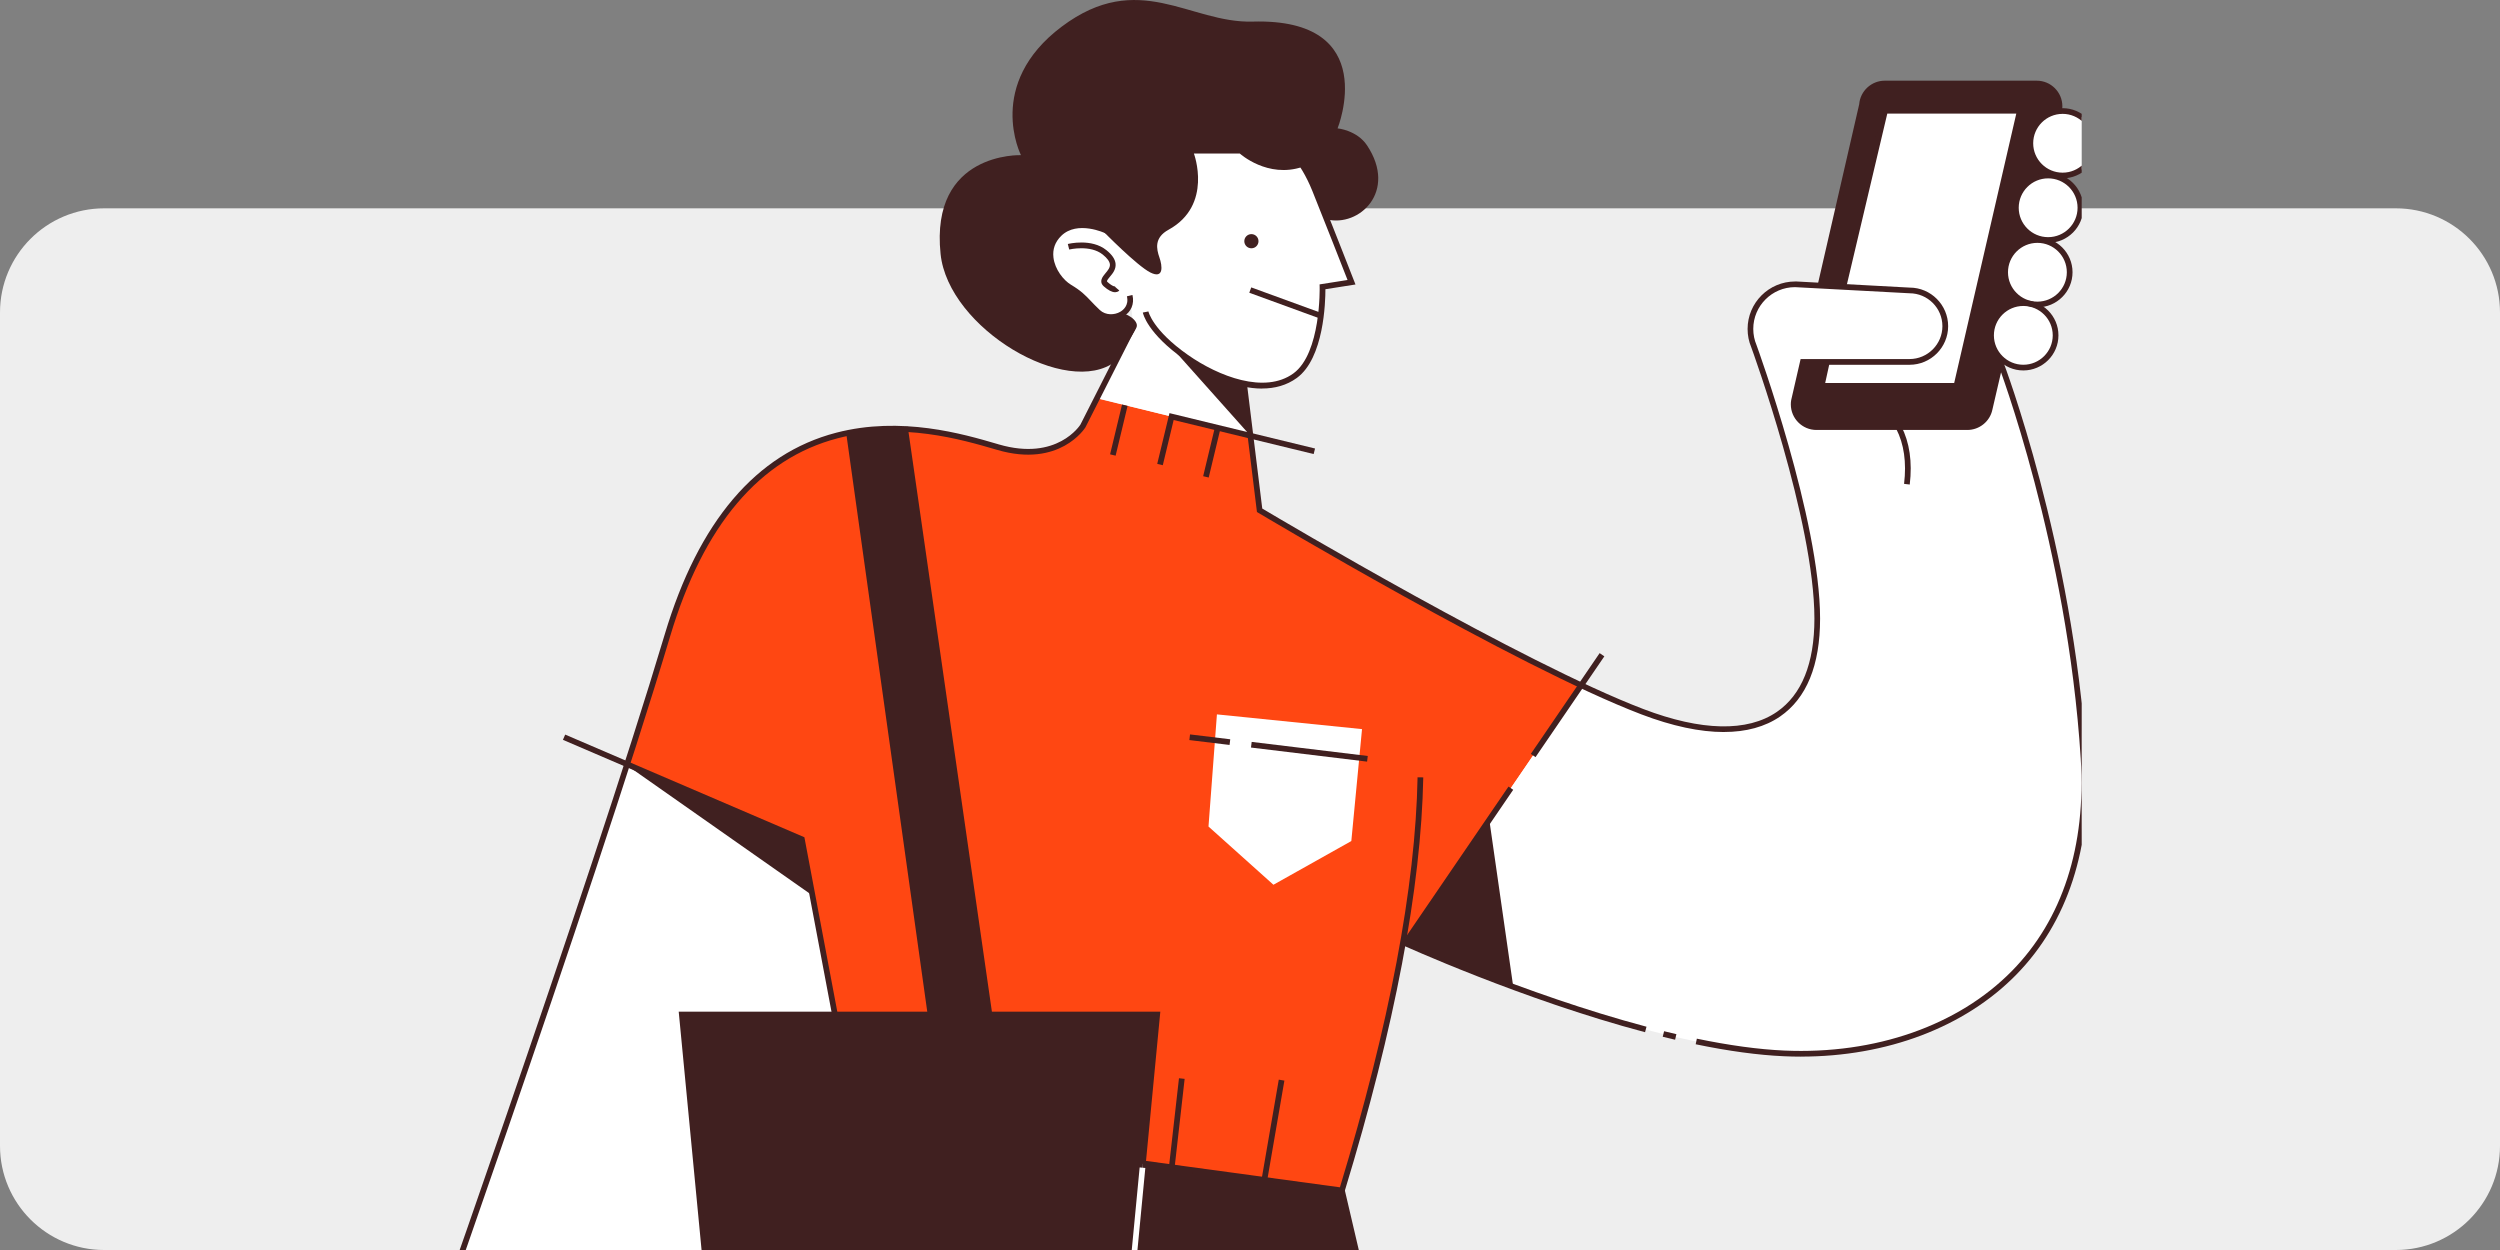 <svg width="384" height="192" viewBox="0 0 384 192" fill="none" xmlns="http://www.w3.org/2000/svg">
<rect x="0" y="0" width="384" height="192" fill="#808080" stroke="none"/>
<path d="M0 48C0 39.163 7.163 32 16 32H368C376.837 32 384 39.163 384 48V176C384 184.837 376.837 192 368 192H16C7.163 192 0 184.837 0 176V48Z" fill="#EEEEEE"/>
<g clip-path="url(#clip0_3336_6791)">
<g clip-path="url(#clip1_3336_6791)">
<path d="M215.395 145.456L242.854 105.244L242.819 105.229C222.303 95.606 193.48 78.37 193.48 78.37L192.072 66.927L179.957 63.983L168.49 61.193L166.335 65.445C166.335 65.445 162.697 71.427 153.3 68.677C143.599 65.838 114.687 56.926 102.533 97.566C100.771 103.449 98.66 110.182 96.336 117.393L123.168 128.911L128.25 155.83H177.743L175.553 178.696L206.122 182.858C210.219 169.416 213.364 156.879 215.415 145.371L215.4 145.456H215.395Z" fill="#FF4712"/>
<path d="M151.98 155.83L139.039 65.897C136.093 65.788 133.206 65.903 130.409 66.464L142.936 155.83H104.727L108.365 193.789C108.365 196.822 110.824 199.279 113.86 199.279H168.609C171.645 199.279 174.103 196.822 174.103 193.789L177.742 155.83H151.985H151.98Z" fill="#402020"/>
<path d="M78.806 225.532L59.788 232.892L59.733 232.906C57.359 233.707 55.712 236.089 56.041 238.8C56.344 241.296 58.395 243.305 60.903 243.569C61.466 243.628 62.018 243.599 62.541 243.499L62.745 243.454C62.745 243.454 96.973 230.072 98.546 229.5C105.927 226.824 109.455 224.343 112.268 214.158L116.155 199.274H113.865C110.829 199.274 108.37 196.817 108.37 193.784L104.732 155.825H128.244L123.163 128.906L96.331 117.388C82.624 160.032 61.486 219.226 61.486 219.226L31.045 229.629H31.025C28.82 230.345 27.223 232.414 27.223 234.861C27.223 237.894 29.681 240.351 32.718 240.351C33.265 240.351 33.792 240.272 34.29 240.122L58.31 233.638" fill="white"/>
<path d="M134.867 199.279C136.281 234.065 120.832 264.928 99.066 290.723L124.793 322.237C144.01 308.631 160.4 293.165 171.33 271.97L192.289 313.663L232.405 295.268L206.12 182.858L175.551 178.696L174.102 193.784C174.102 196.817 171.643 199.274 168.607 199.274H134.867" fill="#402020"/>
<path d="M307.284 55.608L305.607 62.829C305.273 64.41 303.87 65.599 302.187 65.599H279.014C277.083 65.599 275.52 64.038 275.52 62.108C275.52 61.919 275.535 61.74 275.564 61.561L275.574 61.511L276.938 55.583H293.313C296.349 55.583 298.808 53.127 298.808 50.093C298.808 47.06 296.349 44.603 293.313 44.603L275.973 43.673H275.739C271.951 43.668 268.88 46.736 268.88 50.521C268.88 51.466 269.069 52.366 269.418 53.186C269.418 53.186 279.143 79.742 279.143 95.019C279.143 110.297 269.408 115.847 252.291 109.317C249.534 108.263 246.378 106.89 242.989 105.304L242.86 105.244L215.809 144.859C215.809 144.859 250.524 160.758 274.046 161.802C297.569 162.847 322.136 149.529 320.045 116.498C317.955 83.467 307.279 55.673 307.279 55.673L307.294 55.608H307.284Z" fill="white"/>
<path d="M316.821 26.959C319.558 26.959 321.778 24.741 321.778 22.006C321.778 19.27 319.558 17.052 316.821 17.052C314.083 17.052 311.863 19.27 311.863 22.006C311.863 24.741 314.083 26.959 316.821 26.959Z" fill="white"/>
<path d="M314.594 36.865C317.332 36.865 319.551 34.647 319.551 31.912C319.551 29.176 317.332 26.959 314.594 26.959C311.856 26.959 309.637 29.176 309.637 31.912C309.637 34.647 311.856 36.865 314.594 36.865Z" fill="white"/>
<path d="M312.946 46.771C315.683 46.771 317.903 44.554 317.903 41.818C317.903 39.083 315.683 36.865 312.946 36.865C310.208 36.865 307.988 39.083 307.988 41.818C307.988 44.554 310.208 46.771 312.946 46.771Z" fill="white"/>
<path d="M310.781 56.464C313.519 56.464 315.739 54.246 315.739 51.511C315.739 48.775 313.519 46.557 310.781 46.557C308.044 46.557 305.824 48.775 305.824 51.511C305.824 54.246 308.044 56.464 310.781 56.464Z" fill="white"/>
<path d="M307.354 55.086C306.413 54.186 305.826 52.918 305.826 51.511C305.826 48.775 308.045 46.557 310.783 46.557C311.086 46.557 311.385 46.582 311.674 46.637L311.694 46.612C309.563 46.06 307.991 44.121 307.991 41.818C307.991 39.083 310.21 36.865 312.948 36.865C313.152 36.865 313.351 36.875 313.55 36.9L313.63 36.77C311.355 36.323 309.638 34.319 309.638 31.912C309.638 29.177 311.858 26.959 314.595 26.959L315.008 26.616C313.167 25.895 311.868 24.099 311.868 22.006C311.868 19.469 313.774 17.381 316.233 17.087L316.342 16.62C316.352 16.52 316.357 16.421 316.357 16.321C316.357 14.392 314.794 12.83 312.863 12.83H289.51C287.659 12.83 286.146 14.268 286.021 16.083L279.631 43.872L293.313 44.608C296.349 44.608 298.808 47.065 298.808 50.098C298.808 53.132 296.349 55.588 293.313 55.588H276.938L275.574 61.516L275.564 61.566C275.534 61.745 275.52 61.929 275.52 62.113C275.52 64.043 277.082 65.604 279.014 65.604H302.187C303.869 65.604 305.273 64.415 305.607 62.834L307.393 55.131" fill="#402020"/>
<path d="M283.161 43.962L289.537 17.008H310.242L300.502 59.264H279.797L280.608 55.578H280.728H293.3C296.336 55.578 298.795 53.122 298.795 50.088C298.795 47.055 296.336 44.598 293.3 44.598L283.341 44.061L283.161 43.952V43.962Z" fill="white"/>
<path d="M191.127 59.234L192.073 66.932L179.958 63.988L168.511 61.153L174.115 50.098L173.518 45.428C174.2 48.293 170.487 49.705 168.625 47.95C166.764 46.194 166.48 45.444 164.29 44.136C162.1 42.828 159.806 38.775 162.702 35.925C165.425 33.25 169.969 35.443 169.969 35.443L172.791 35.298C172.791 35.298 173.378 23.264 183.258 20.171C191.734 17.52 197.443 22.354 197.443 22.354C197.443 22.354 199.957 24.139 201.987 29.172C204.018 34.204 207.592 43.36 207.592 43.36L203.137 44.061C203.137 44.061 203.411 54.44 198.936 57.707C196.687 59.353 193.83 59.522 190.948 58.895L191.132 59.234H191.127Z" fill="white"/>
<path d="M228.751 125.892L232.439 151.598L215.801 144.864L228.751 125.892Z" fill="#402020"/>
<path d="M178.961 52.237L192.066 66.932L191.274 58.97C186.815 58.393 182.828 55.584 178.961 52.242V52.237Z" fill="#402020"/>
<path d="M96.336 117.577L124.795 137.549L123.168 128.911L96.336 117.577Z" fill="#402020"/>
<path d="M142.418 152.09L150.939 147.54L151.934 155.83H142.941L142.418 152.09Z" fill="#402020"/>
<path d="M193.844 59.686C189.877 59.686 185.457 57.687 181.968 55.24C176.195 51.197 175.557 48.134 175.538 48.005L176.399 47.84L175.966 47.92L176.394 47.836C176.399 47.865 177.041 50.72 182.471 54.519C187.199 57.831 194.282 60.556 198.676 57.349C202.917 54.251 202.703 44.17 202.698 44.066L202.688 43.683L206.983 43.007C206.202 41.013 203.31 33.628 201.578 29.331C199.627 24.497 197.208 22.722 197.183 22.702C197.099 22.632 191.519 18.037 183.387 20.578C173.92 23.537 173.233 35.189 173.228 35.308L173.208 35.701L169.878 35.875L169.779 35.826C169.734 35.806 165.479 33.802 163.01 36.224C162.059 37.158 161.656 38.277 161.811 39.56C162.029 41.376 163.338 43.041 164.518 43.748C166.076 44.678 166.698 45.334 167.559 46.239C167.932 46.632 168.355 47.08 168.928 47.617C169.834 48.467 171.197 48.402 172.073 47.89C172.492 47.647 173.432 46.93 173.094 45.513L173.945 45.309C174.273 46.692 173.736 47.94 172.511 48.646C171.158 49.427 169.396 49.263 168.326 48.248C167.738 47.691 167.305 47.239 166.922 46.836C166.081 45.951 165.523 45.364 164.065 44.494C162.741 43.703 161.198 41.853 160.939 39.66C160.755 38.118 161.258 36.716 162.398 35.597C165.1 32.941 169.321 34.657 170.058 34.985L172.387 34.866C172.601 32.727 174.099 22.563 183.128 19.738C191.733 17.047 197.487 21.802 197.726 22.006C197.805 22.06 200.339 23.9 202.394 28.998C204.405 33.976 207.964 43.096 208.004 43.191L208.203 43.698L203.584 44.424C203.584 46.383 203.36 55.011 199.199 58.05C197.631 59.194 195.795 59.676 193.849 59.676L193.844 59.686Z" fill="#402020"/>
<path d="M276.623 162.3C275.757 162.3 274.891 162.28 274.02 162.24C270.053 162.066 265.489 161.444 260.457 160.4L260.636 159.54C265.623 160.574 270.138 161.191 274.06 161.365C288.045 161.986 300.792 157.525 309.039 149.131C316.799 141.234 320.452 129.955 319.601 116.523C317.54 83.94 306.969 56.106 306.864 55.827L307.68 55.514C307.785 55.792 318.406 83.746 320.477 116.468C321.343 130.154 317.605 141.661 309.666 149.743C301.763 157.789 289.827 162.295 276.628 162.295L276.623 162.3Z" fill="#402020"/>
<path d="M257.296 159.704C256.664 159.554 256.027 159.405 255.395 159.246L255.604 158.396C256.236 158.55 256.863 158.704 257.495 158.848L257.296 159.699V159.704Z" fill="#402020"/>
<path d="M252.684 158.55C233.78 153.537 215.305 145.118 215.121 145.033L215.484 144.238C215.669 144.322 234.074 152.707 252.903 157.704L252.679 158.55H252.684Z" fill="#402020"/>
<path d="M206.43 183.34L175.492 179.128L175.612 178.258L205.813 182.371C213.408 157.376 217.425 136.191 217.738 119.392L218.614 119.407C218.296 136.365 214.229 157.754 206.54 182.982L206.43 183.34Z" fill="#402020"/>
<path d="M139.43 65.537L138.562 65.662L151.495 155.555L152.362 155.431L139.43 65.537Z" fill="#402020"/>
<path d="M168.609 199.717H136.258V198.841H168.609C171.397 198.841 173.666 196.574 173.666 193.789L175.05 179.317L175.921 179.402L174.537 193.833C174.537 197.061 171.879 199.717 168.609 199.717Z" fill="white"/>
<path d="M135.084 199.717H113.866C110.596 199.717 107.933 197.056 107.933 193.789L104.25 155.392H178.226L175.981 178.81L175.11 178.725L177.26 156.267H105.216L108.809 193.744C108.809 196.569 111.079 198.836 113.866 198.836H135.084V199.712V199.717Z" fill="#402020"/>
<path d="M130.828 66.312L129.961 66.433L142.449 155.556L143.317 155.434L130.828 66.312Z" fill="#402020"/>
<path d="M127.815 155.914L122.778 129.224L86.465 113.639L86.813 112.833L123.555 128.602L128.676 155.75L127.815 155.914Z" fill="#402020"/>
<path d="M32.722 240.794C29.452 240.794 26.789 238.133 26.789 234.866C26.789 232.285 28.442 230.017 30.895 229.226L61.147 218.888C62.749 214.382 90.387 136.629 102.104 97.441C107.29 80.1 116.144 69.677 128.423 66.469C138.407 63.859 147.983 66.668 153.125 68.175L153.413 68.26C162.382 70.885 165.916 65.276 165.951 65.221L173.72 49.899L174.501 50.297L166.717 65.649C166.662 65.738 162.78 71.915 153.169 69.105L152.881 69.021C147.819 67.539 138.397 64.774 128.647 67.325C116.687 70.453 108.036 80.672 102.945 97.7C90.93 137.887 62.192 218.579 61.898 219.39L61.828 219.589L31.189 230.062C29.069 230.743 27.665 232.678 27.665 234.876C27.665 237.661 29.935 239.928 32.722 239.928C33.215 239.928 33.702 239.859 34.17 239.72L58.2 233.23L58.429 234.075L34.409 240.56C33.872 240.719 33.299 240.804 32.722 240.804V240.794Z" fill="#402020"/>
<path d="M206.548 182.754L205.695 182.953L242.844 341.83L243.697 341.631L206.548 182.754Z" fill="#402020"/>
<path d="M196.42 165.833L193.777 181.152L194.641 181.301L197.283 165.981L196.42 165.833Z" fill="#402020"/>
<path d="M181.091 165.616L179.547 179.259L180.417 179.357L181.961 165.714L181.091 165.616Z" fill="#402020"/>
<path d="M172.346 62.136L170.508 69.786L171.36 69.991L173.198 62.341L172.346 62.136Z" fill="#402020"/>
<path d="M178.606 71.457L177.75 71.253L179.631 63.456L201.989 68.891L201.78 69.742L180.273 64.515L178.606 71.457Z" fill="#402020"/>
<path d="M186.643 65.494L184.805 73.144L185.656 73.348L187.495 65.698L186.643 65.494Z" fill="#402020"/>
<path d="M171.374 55.494C163.918 61.238 145.662 50.456 144.472 39.008C142.84 23.289 156.821 23.831 156.821 23.831C156.821 23.831 151.281 12.945 163.092 4.083C174.903 -4.779 182.757 3.591 192.398 3.317C212.291 2.745 205.453 19.718 205.453 19.718C205.453 19.718 208.419 19.992 209.977 22.329C214.68 29.41 208.782 34.926 203.79 33.697C202.78 33.449 200.914 25.338 200.077 25.626C194.697 27.451 190.442 23.587 190.442 23.587H183.384C183.384 23.587 186.355 31.519 179.487 35.289C177.257 36.512 177.625 38.228 178.088 39.55C178.551 40.873 178.775 42.902 176.69 41.853C174.609 40.799 169.478 35.552 169.478 35.552C169.478 35.552 167.97 34.553 166.352 34.602C164.735 34.652 162.37 35.179 161.594 37.596C160.817 40.013 162.047 41.992 162.734 42.733C163.421 43.474 164.376 44.22 165.436 44.892C166.496 45.563 167.596 46.746 168.029 47.368C168.462 47.99 169.587 48.885 170.642 48.716C171.693 48.547 171.275 48.666 171.996 48.243C172.718 47.821 175.052 49.243 174.559 50.302C174.072 51.356 171.374 55.494 171.374 55.494Z" fill="#402020"/>
<path d="M192.215 38.138C192.817 38.138 193.305 37.651 193.305 37.049C193.305 36.447 192.817 35.96 192.215 35.96C191.613 35.96 191.125 36.447 191.125 37.049C191.125 37.651 191.613 38.138 192.215 38.138Z" fill="#402020"/>
<path d="M171.282 44.886C170.8 44.886 170.222 44.588 169.555 43.996C168.719 43.255 169.376 42.475 169.804 41.962C170.162 41.54 170.531 41.097 170.481 40.6C170.436 40.157 170.068 39.655 169.386 39.103C167.455 37.551 164.264 38.322 164.23 38.327L164.016 37.477C164.165 37.442 167.659 36.587 169.933 38.417C170.819 39.128 171.282 39.814 171.352 40.51C171.437 41.371 170.904 42.007 170.471 42.519C169.933 43.161 169.983 43.206 170.133 43.335C170.989 44.096 171.317 44.001 171.322 44.001C171.322 44.001 171.297 44.011 171.262 44.051L171.924 44.623C171.88 44.678 171.7 44.857 171.352 44.877C171.327 44.877 171.302 44.877 171.277 44.877L171.282 44.886Z" fill="#402020"/>
<path d="M192.191 44.144L191.891 44.966L202.653 48.893L202.953 48.071L192.191 44.144Z" fill="#402020"/>
<path d="M293.337 74.426L292.466 74.322C292.859 71.03 292.456 68.19 291.262 65.878L292.043 65.48C293.312 67.951 293.75 70.96 293.337 74.426Z" fill="#402020"/>
<path d="M245.704 100.32L235.133 115.804L235.856 116.298L246.428 100.814L245.704 100.32Z" fill="#402020"/>
<path d="M231.705 120.817L215.445 144.632L216.169 145.126L232.428 121.31L231.705 120.817Z" fill="#402020"/>
<path d="M264.783 112.44C261.119 112.44 256.859 111.535 252.121 109.73C232.829 102.375 193.644 78.987 193.251 78.753L193.067 78.643L190.688 59.288L191.559 59.184L193.883 78.111C196.829 79.867 233.894 101.843 252.434 108.914C261.323 112.306 268.411 112.455 272.925 109.347C276.753 106.711 278.694 101.892 278.694 95.025C278.694 80.001 269.093 53.604 268.993 53.341C268.62 52.46 268.431 51.511 268.431 50.526C268.431 46.503 271.706 43.236 275.727 43.236H275.971L293.327 44.175C296.572 44.175 299.235 46.836 299.235 50.103C299.235 53.37 296.572 56.031 293.302 56.031H277.275L275.986 61.641C275.961 61.795 275.951 61.954 275.951 62.113C275.951 63.799 277.325 65.166 279.007 65.166H302.181C303.619 65.166 304.879 64.147 305.172 62.745L306.999 54.867L307.855 55.066L306.028 62.934C305.65 64.734 304.033 66.042 302.181 66.042H279.007C276.837 66.042 275.07 64.276 275.07 62.113C275.07 61.904 275.085 61.7 275.12 61.496L275.13 61.442L276.574 55.151H293.297C296.084 55.151 298.354 52.883 298.354 50.098C298.354 47.313 296.084 45.046 293.297 45.046L275.712 44.106C272.179 44.106 269.302 46.985 269.302 50.521C269.302 51.386 269.471 52.227 269.805 53.012C269.909 53.301 279.565 79.837 279.565 95.015C279.565 102.191 277.494 107.253 273.418 110.058C271.119 111.639 268.207 112.435 264.778 112.435L264.783 112.44Z" fill="#402020"/>
<path d="M280.047 43.967L279.191 43.773L285.572 16.018C285.731 13.984 287.449 12.393 289.494 12.393H312.847C315.017 12.393 316.779 14.158 316.779 16.321C316.779 16.436 316.779 16.55 316.764 16.66L316.754 16.719L316.585 17.44L315.729 17.241L315.888 16.55C315.893 16.476 315.898 16.396 315.898 16.317C315.898 14.631 314.524 13.263 312.842 13.263H289.489C287.887 13.263 286.548 14.511 286.438 16.108L286.428 16.177L280.038 43.967H280.047Z" fill="#402020"/>
<path d="M316.817 27.396C313.841 27.396 311.422 24.98 311.422 22.006C311.422 19.032 313.841 16.615 316.817 16.615C319.793 16.615 322.212 19.032 322.212 22.006C322.212 24.98 319.793 27.396 316.817 27.396ZM316.817 17.49C314.324 17.49 312.298 19.514 312.298 22.006C312.298 24.497 314.324 26.521 316.817 26.521C319.311 26.521 321.336 24.497 321.336 22.006C321.336 19.514 319.311 17.49 316.817 17.49Z" fill="#402020"/>
<path d="M314.594 37.303C311.618 37.303 309.199 34.886 309.199 31.912C309.199 28.938 311.618 26.521 314.594 26.521C317.571 26.521 319.99 28.938 319.99 31.912C319.99 34.886 317.571 37.303 314.594 37.303ZM314.594 27.396C312.101 27.396 310.075 29.42 310.075 31.912C310.075 34.403 312.101 36.427 314.594 36.427C317.088 36.427 319.114 34.403 319.114 31.912C319.114 29.42 317.088 27.396 314.594 27.396Z" fill="#402020"/>
<path d="M312.946 47.209C309.97 47.209 307.551 44.792 307.551 41.818C307.551 38.844 309.97 36.427 312.946 36.427C315.922 36.427 318.341 38.844 318.341 41.818C318.341 44.792 315.922 47.209 312.946 47.209ZM312.946 37.303C310.452 37.303 308.427 39.327 308.427 41.818C308.427 44.31 310.452 46.334 312.946 46.334C315.44 46.334 317.465 44.31 317.465 41.818C317.465 39.327 315.44 37.303 312.946 37.303Z" fill="#402020"/>
<path d="M310.782 56.901C307.806 56.901 305.387 54.484 305.387 51.511C305.387 48.537 307.806 46.12 310.782 46.12C313.758 46.12 316.177 48.537 316.177 51.511C316.177 54.484 313.758 56.901 310.782 56.901ZM310.782 46.995C308.288 46.995 306.263 49.019 306.263 51.511C306.263 54.002 308.288 56.026 310.782 56.026C313.276 56.026 315.301 54.002 315.301 51.511C315.301 49.019 313.276 46.995 310.782 46.995Z" fill="#402020"/>
<path d="M300.859 59.706H279.258L280.184 55.489L281.04 55.678L280.348 58.831H300.162L309.703 17.445H289.889L283.593 44.066L282.742 43.862L289.197 16.57H310.803L300.859 59.706Z" fill="#402020"/>
<path d="M186.919 109.73L209.207 111.992L207.564 129.184L195.599 135.898L185.625 126.956L186.919 109.73Z" fill="white"/>
<path d="M192.258 113.955L192.152 114.824L209.984 116.987L210.09 116.118L192.258 113.955Z" fill="#402020"/>
<path d="M182.789 112.806L182.684 113.675L188.86 114.424L188.965 113.555L182.789 112.806Z" fill="#402020"/>
</g>
</g>
<defs>
<clipPath id="clip0_3336_6791">
<rect width="288.75" height="192" fill="white" transform="translate(31)"/>
</clipPath>
<clipPath id="clip1_3336_6791">
<rect width="295.425" height="400" fill="white" transform="translate(26.789)"/>
</clipPath>
</defs>
</svg>
